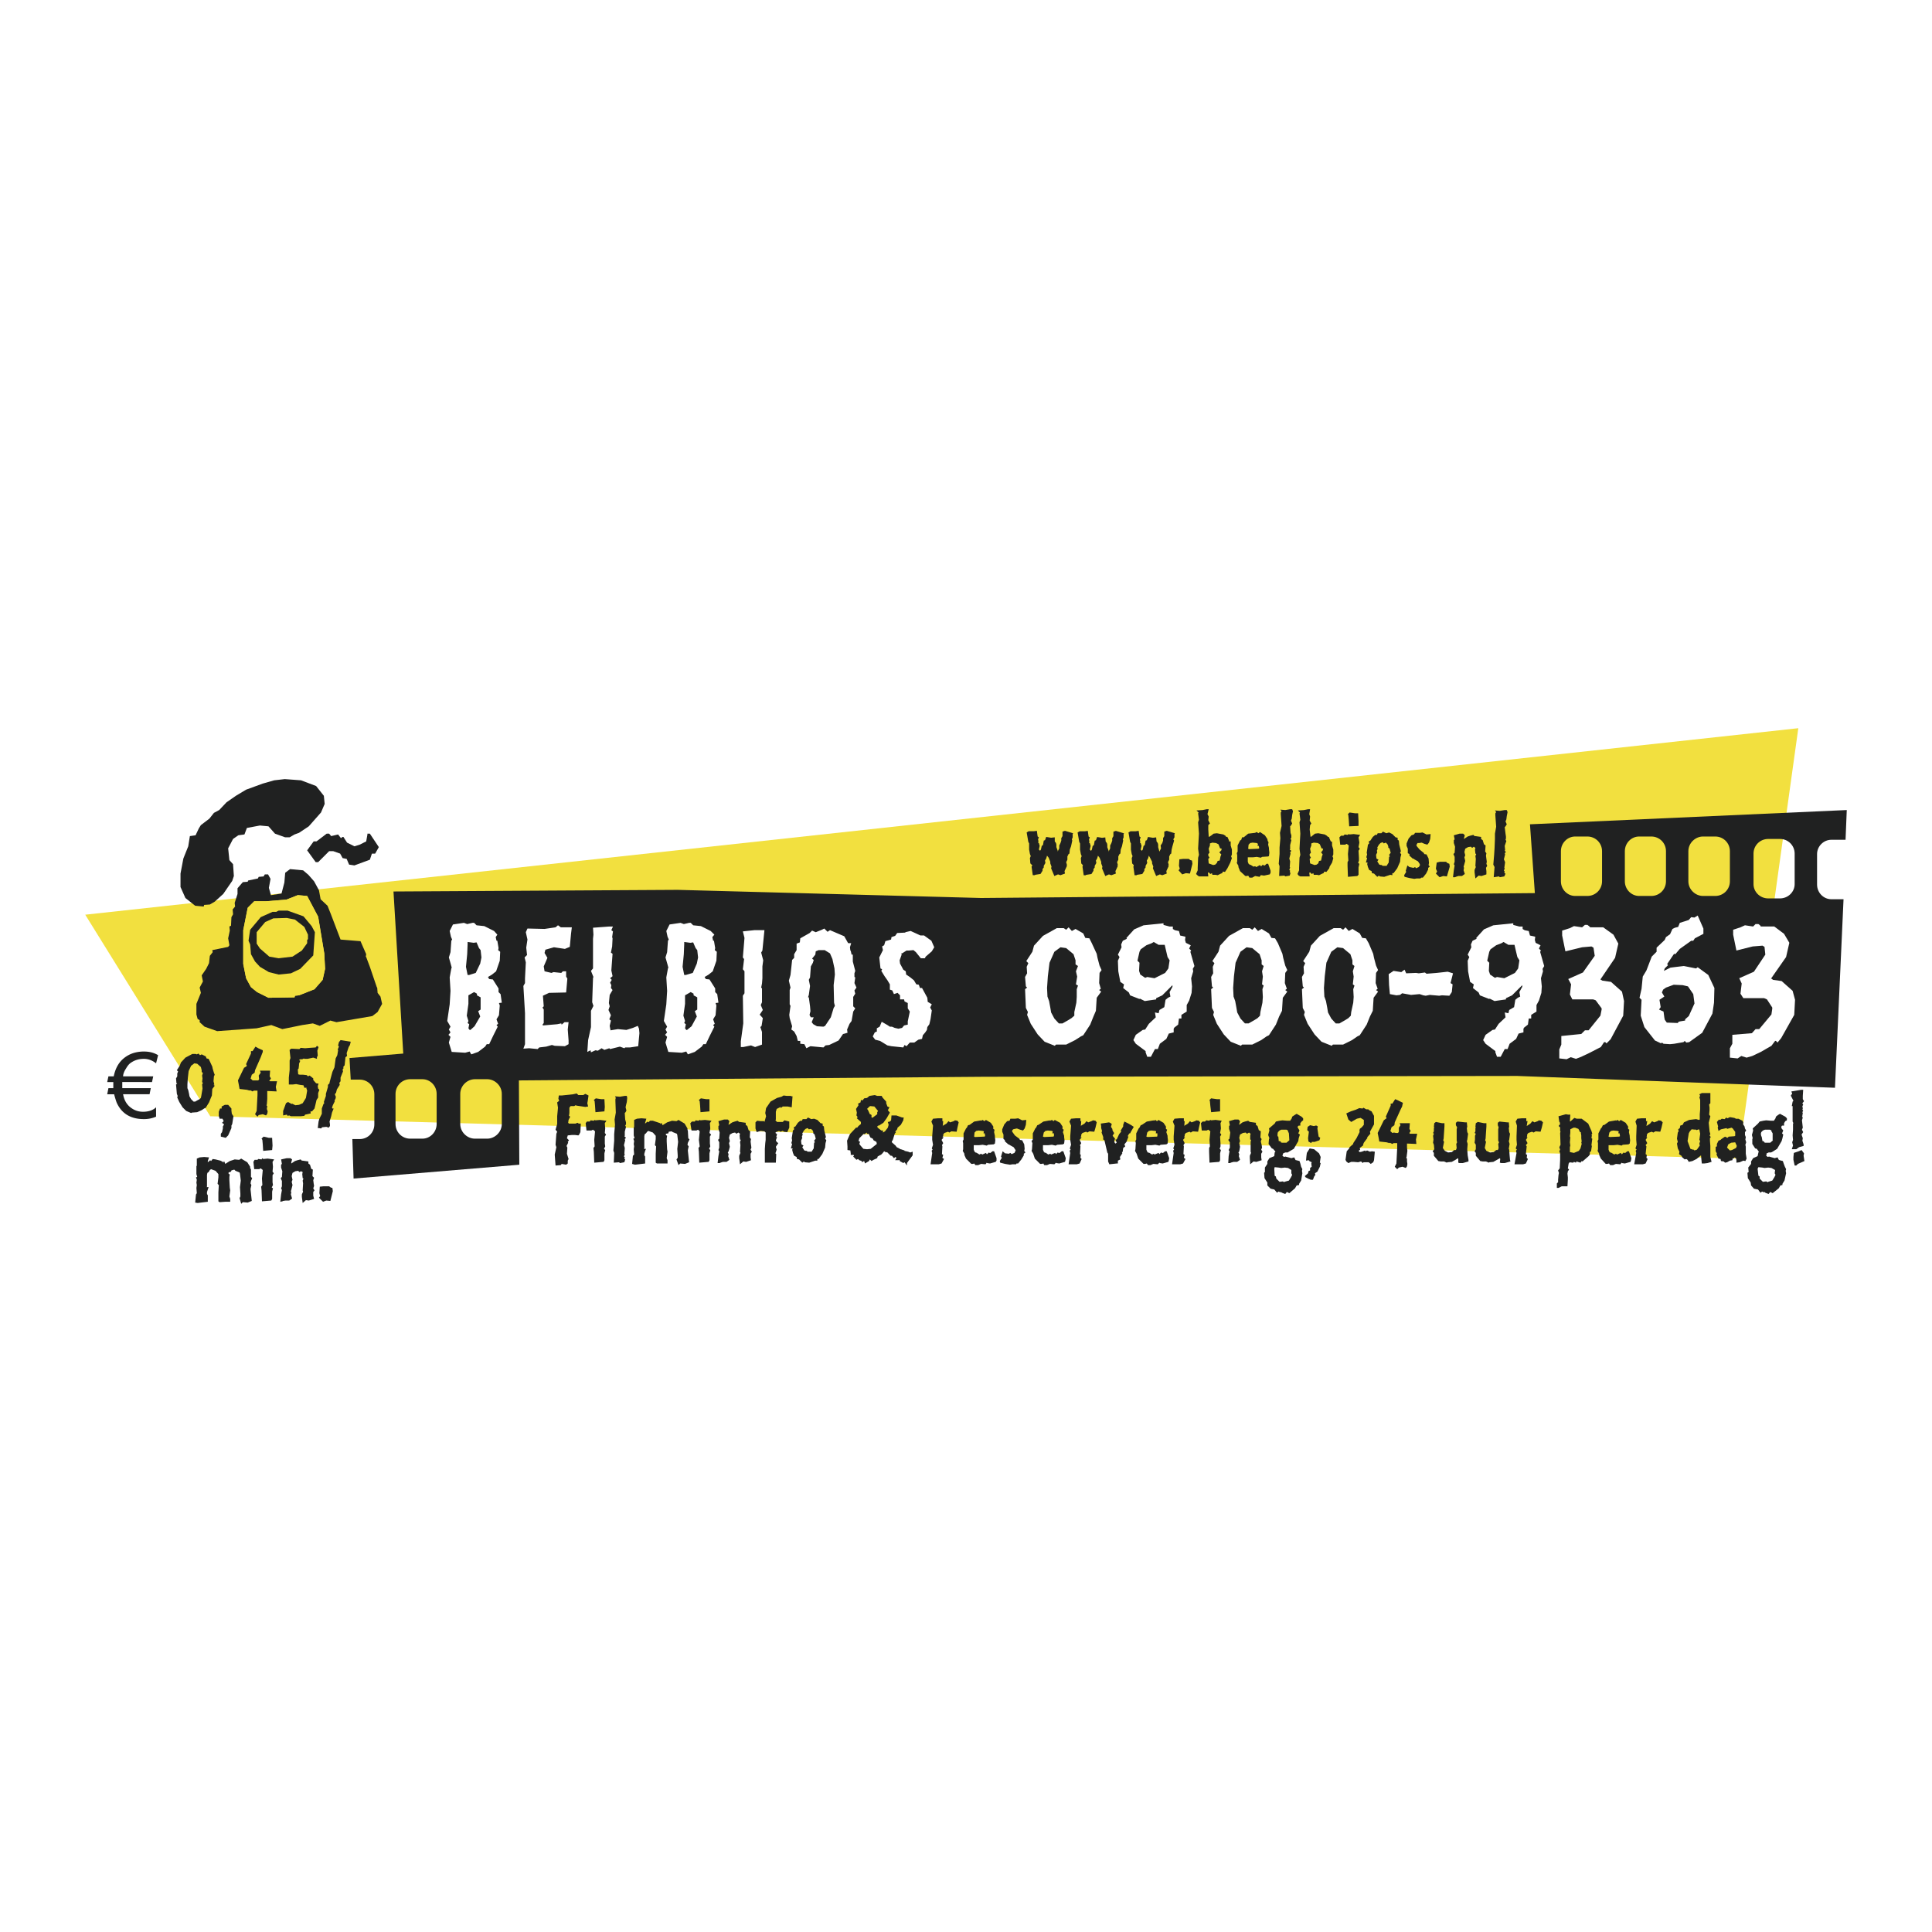 <svg xmlns="http://www.w3.org/2000/svg" width="2500" height="2500" viewBox="0 0 192.756 192.756"><g fill-rule="evenodd" clip-rule="evenodd"><path fill="#fff" d="M0 0h192.756v192.756H0V0z"/><path fill="#f2e03f" d="M8.504 91.259l170.914-18.607-5.973 42.942-152.469-4.225-12.472-20.11z"/><path d="M37.43 85.165h-.325l-.204.609-1.543.569-.528-.081-.244-.569-.406-.082-.244-.447-.69-.244h-.407l-1.097 1.097h-.244l-.854-1.178.65-.894h.284l1.016-.772h.244l.203.244.691-.163.284.366.164-.12h.082l.365.569.731.366.528-.163.65-.325.122-.691v-.081h.244l.894 1.341-.366.649zm-5.404-4.103l-1.219 1.381-.975.65-.447.162-.488.285h-.446l-1.016-.366-.65-.731-.853-.082-1.3.244-.244.649-.609.082-.528.366-.488.935.122 1.178.366.407.081 1.178-.163.487-.894 1.3-.853.772-.488.285-.569.041-.041.163-.853-.082-.975-.772-.488-1.097v-1.341l.285-1.503.488-1.219.162-1.016.569-.082.325-.69.204-.325.853-.65.447-.569.528-.285.731-.771.935-.65 1.016-.61 1.666-.609 1.138-.325 1.056-.122 1.625.122 1.503.569.772.975.081.812-.366.854zm5.647 19.907l-.528.406-3.575.609-.61-.162-1.056.527-.69-.244-1.057.164-1.991.406-1.097-.406-1.462.324-3.94.285-1.259-.447-.488-.447v-.203l-.203-.121-.122-.447v-1.057l.447-1.098-.122-.527.325-.609-.122-.609.447-.65.284-.568.082-.731.285-.366-.041-.203 1.584-.325.122-.162-.122-.69.163-.772-.041-.406.162-.082.041-.853.163-.285-.041-.487.244-.284-.041-.366.284-.894v-.568l.528-.609.487-.041.041-.122.975-.203.082-.163.488-.041.122-.203h.325l.244.447-.163.894.204.731 1.056-.163.285-1.097.082-.975.487-.366 1.3.122.528.447.569.65.487.894.163.894.69.65.325.813.975 2.559 1.991.163.568 1.3-.041.244.041.041.366.975.691 2.031.041.041.041.527.285.367.163.73-.451.811zm-5.321-5.85l-.609-3.656-1.097-2.072-.934-.081-1.138.447-2.031.163h-1.178l-.65.65-.446 2.234v3.372l.284 1.423.487.893.609.488 1.138.568 2.6-.041.041-.162.406-.041 1.544-.609.812-.934.244-1.098-.082-1.544zm-1.098.203l-1.3 1.34-.935.447-1.219.121-.975-.242-.894-.529-.488-.528-.404-.731-.081-.975-.163-.366.163-1.097 1.057-1.259 1.178-.528h.366l.244-.122h.894l1.584.569.812.975.325.609-.164 2.316zm-.527-2.072l-.366-.771-.935-.731-.812-.163-1.34.041-.814.364-.853 1.016v1.138l.325.488.934.812.935.163 1.381-.163.935-.609.528-.731v-.325l.082-.081v-.448z" fill="#202121"/><path d="M184.131 83.784l.121-2.966-31.607 1.422.488 6.866-55.252.487-30.266-.812-28.357.163.975 16.17-5.363.447.122 2.152h.894c.813 0 1.463.65 1.463 1.463v3.006c0 .812-.65 1.463-1.463 1.463h-.731l.122 3.939 16.535-1.381-.041-8.41 46.517-.365 53.1-.08 31.688 1.178.854-18.81h-1.219c-.773 0-1.422-.65-1.422-1.462v-3.047c0-.772.648-1.422 1.422-1.422h1.219l.201-.001zM48.602 107.672c.771 0 1.462.65 1.462 1.463v3.006c0 .812-.691 1.463-1.462 1.463h-1.219c-.772 0-1.463-.65-1.463-1.463v-3.006c0-.812.691-1.463 1.463-1.463h1.219zm-6.459 0c.772 0 1.422.65 1.422 1.463v3.006c0 .812-.65 1.463-1.422 1.463h-1.219c-.812 0-1.462-.65-1.462-1.463v-3.006c0-.812.65-1.463 1.462-1.463h1.219zm136.91-22.507v3.047c0 .772-.65 1.422-1.463 1.422h-1.178c-.812 0-1.463-.65-1.463-1.422v-3.047c0-.812.65-1.462 1.463-1.462h1.178c.812 0 1.463.65 1.463 1.462z" fill="#202121"/><path d="M49.78 100.074l.081.244-.081.975-.244.406.162.447-.162.123.122.162-.447.893-.406.854h-.244l-.162.244-.691.527-.69.244-.163-.283-.447.121-1.341-.082-.285-.934.163-.568-.203-.203.204-.244-.163-.285.163-.283-.325-.568.244-1.666.082-1.342-.082-1.34.163-.895.041-.08-.122-.447-.163-.569.163-.528.081-1.137.081-.122-.122-.284-.122-.569.325-.65 1.097-.162.325.122.528-.122h.163l.244.244.772.081.975.488.325.365-.163.244.082.366h.081l.122.731-.041.203.203.163-.041.894-.366 1.057-.406.324-.406.244.122.203.365.041.569.895v.365l.204.203.122.854-.286.036zm-1.747-4.549l-.082-.731-.161-.204-.244-.569-.284.041-.609-.081v.203l-.042 1.016-.122 1.259.163.812h.162l.65-.203.447-.934.122-.609zm-.081 3.981l-.366-.203v-.162l-.284-.162-.569.324v.853l-.163 1.178.163.529-.081.203.162.121-.081.406.122.162h.081l.406-.365.569-.975-.203-.529.244-.162v-1.218zM56.971 93.168l-.122 1.3-.488.203-1.096-.162-.853.244-.082.325.285.487-.366.853.081.488.691.162.203-.08.772.08.162-.162h.325v.528l.122.203-.122 1.383-1.706.039-.61.285.082 1.056-.122.121.122.204v1.341l-.122.163.04.08 1.422-.121.407-.083.041.124.284-.245h.406l-.081.731.081 1.097v.366l-.366.203-1.015-.041-.285-.08-.568.162-.691.082-.162.162-.854-.082-.568.041.162-.447v-3.088l-.162-2.721.162-.285v-.486l.081-1.586-.122-.487.244-.244-.081-.731.122-.813-.163-.731.163-.366 1.706.041 1.097-.162.244-.204.284.204h1.097l-.081.649zM63.755 102.635l.041.447-.122 1.299-.813.123h-.487l-.081.08-.447-.162-.975.244-.081-.082-.488.162-.284-.162-.366.244-.244-.041-.447.203-.04-.203-.325.162.081-1.178.284-1.298v-1.625l.245-.489-.123-.365.082-2.437.041-.082-.245-.61.204-.244v-2.965l.041-.406-.041-.691 1.625-.121h.365l-.162.365.162.122-.081.569.041.122-.041.812-.122.61.163.121-.122 1.665.081.367.041.204-.244.203.163.162-.163.283.122.244-.041.285.163.203-.285.487-.081.812.081.326-.122.366.244.527-.162.406.162.123-.122.528.082.447.731-.121.853.08.65-.203.487-.203.122.285zM71.393 100.074l.081.244-.081.975-.244.406.163.447-.163.123.122.162-.447.893-.406.854h-.244l-.163.244-.691.527-.69.244-.162-.283-.447.121-1.341-.082-.284-.934.163-.568-.203-.203.203-.244-.163-.285.163-.283-.325-.568.244-1.666.082-1.342-.082-1.34.163-.895.041-.08-.122-.447-.163-.569.163-.528.081-1.137.082-.122-.122-.284-.122-.569.325-.65 1.097-.162.325.122.528-.122h.162l.244.244.772.081.975.488.365.365-.203.244.082.366h.081l.122.731-.04.203.203.163-.041.894-.366 1.057-.406.324-.406.244.122.203.366.041.568.895v.365l.204.203.122.854-.287.036zm-1.747-4.549l-.081-.731-.163-.203-.244-.569-.284.041-.609-.081v.203l-.041 1.015-.122 1.259.163.812h.162l.691-.203.406-.934.122-.609zm-.081 3.981l-.366-.203v-.162l-.285-.162-.568.324v.853l-.163 1.178.163.529-.081.203.162.121-.081.406.122.162h.081l.447-.365.528-.975-.204-.529.244-.162v-1.218h.001zM76.065 94.834l-.122.204.203.771-.081.609v1.18l-.041.527-.081.406.081.082v1.381l-.121.283.203.489-.325.488h.04l.285.324-.122.772-.122.123.162.486V104.219l-.69.244-.407-.162-.771.162h-.244v-.568l.244-1.79-.041-2.761.162-.244v-2.194l-.162-.203.122-1.016-.122-.162.162-1.95-.162-.65 1.137-.122h1.016l-.203 2.031zM85.247 98.816l.081.324-.203.324v.936l.203.203-.203.324-.163.936-.203.283-.244.568.041.326-.447.121-.447.65-.934.447-.366.041-.203.203-1.3-.123-.406.203-.203-.406-.406-.041v-.283H79.6l-.122-.488-.244-.447-.284-.203.081-.324-.244-.812-.041-.324.122-.895-.081-.162v-1.422l.081-.244-.163-.691.163-.568.163-1.503.203-.203V95.2l.244-.406v-.65l.325-.122.041-.406.935-.528.243-.244.366.162.609-.244.244-.122.325.325.244-.163 1.422.609.365.65.041.041h.284l-.122.406.041.325.041.041.081.366h.122V95.931l.244.934-.081.244v.365l.081.041-.081.568.203.447-.204.286zm-2.032 1.219l-.041-1.748.122-1.057-.041-.609-.203-.934-.244-.568-.528-.325h-.609l-.284.122-.041.325-.325.406.163.122-.082.284-.203.365-.081 1.098-.122.244.122.609-.122.893-.082.244h.082l.122.895.041.486-.081.326v.08l.122.203h.285l-.203.488.162.203.366.203.65.041.163-.082.569-.854.284-.934.122-.203-.083-.323zM92.965 94.916l-.609.527-.081.163h-.406l-.488-.609-.244-.204-.447.041h-.243l-.447.285h-.082l.041.122-.203.568.04.326.326.609.244.162.04.324.366.245.406.326.243.406.245.039.122.326h.203l.528.975.04.406.406.244-.162.324.162.286-.122.853-.121.528-.203.285-.041.283-.163.244-.243.285-.081.365-.366.08-.407.286h-.446l-.325.365-.203-.121-.122.244-1.178-.123-.407-.08-.731-.447-.488-.124-.243-.324.203-.406.203-.082v-.324l.284-.162.203-.489.569.327.244.162h.203l.285.121.365.082.366-.082.203-.244.365-.08v-.327l.204-.974-.204-.324v-.53l-.324-.162-.041-.203h-.407v-.406l-.243-.244-.366.123-.162-.366-.244-.082v-.527l-.244-.406-.284-.406-.325-.53.081-.162-.162-.082-.122-1.096.365-.732-.081-.365.203-.122.122-.406.569-.163.041-.243.365-.122.203-.285.813-.041v-.04l.528-.122.447.203.528.244h.365l.732.528.284.65-.244.407z" fill="#fff"/><path fill="#202121" d="M58.636 109.865l-.04.203.081.327-.284.041-.853-.124-.122-.041-.122.083h-.366l-.122.162V111.045l-.04.283.121.082-.162.324-.04.286.081.08h.65l.203-.08.122.08h.203l-.041.853-.121.244-.082.082-.325-.041h-.325l-.406.041-.082.283.204.204-.122.162.041.082-.123.244-.04.08.081.164-.041.609.163.528-.081.162v.285l-.163.121-.446-.08-.082.121-.528.041-.081-1.097.162-.731-.081-.244.081-1.098.081-.203-.162-.203.162-.568v-.772l.082-.853-.082-.528.203-.164-.081-.201.041-.326h.285l1.137-.121.366-.082.162.162h.488l.203-.121.325.162-.082.568zM60.302 110.881l-.894.082-.041-.65-.041-.447-.082-.121.204-.162.528.08h.325l.041.773-.04.445zm.041 1.18l.041.527-.041.447.122.162-.122.203v.691l.041.283-.122.244.122.121-.081.326v.689l-.081.164-.935.082-.041-1.096-.04-.367.122-.162-.041-.65.081-.852-.203-.164-.163.082h-.488l-.081-.73.122-.164h.284l.082-.121.325.041.082-.082.081.041.447-.041.65.082-.163.244zM61.846 116.041l-.081-.082c-.041 0-.528.041-.528.041l.04-.975-.081-.244.081-.975v-.65l.082-.934-.041-.529.122-.689-.041-1.139v-.203l.041-.121-.081-.162.487.041.488-.082h.203l.041.203-.041.406-.081.324-.041.203.082.326-.082.162-.081.082.041.648.082.285v.203l-.082.121.082.123-.122.486v.406l-.041.082h.041l.122.121-.122.123.041.121-.122.488.081.283-.041.57.041.039-.081.244.081.082-.041.162.081.041-.081.283-.448.086zM68.63 114.01l-.04.203.121.162-.081.365v.082l.122 1.137-.406.164-.487-.041-.163.162-.203-.568.122-.162v-.244l-.041-.651.081-.691-.081-.69-.04-.123-.407-.162-.122-.08-.284.039-.041.164-.243.039v.123l.122.08-.041.244v.327l.041.771.04.244-.081.649.081.203v.326h-1.056l-.122-.082v-.893l.04-.732-.121-.121.081-.609v-.327l-.285-.324-.446-.162-.122.08-.122.164-.122.08-.04.203v1.178l-.041.082h.203l-.081.203-.081.285v.163l.081.121V116.082l-1.016.121-.284-.08.081-.812.122-.123-.041-.528.041-.285-.041-.244.041-.283-.081-.244.122-.042-.082-.283v-.773l.041-.08v-.692l.284-.121.447-.041.488.041-.122.407v.08l.243-.204.082.083.162-.163h.284l.488.163.244.082.041.08.081-.121.122.242.121-.08.326-.203.487-.163.447.041.203-.123.203.123.406.243.285.488v.121l.04.123.041.73.122.124-.163.324zM70.784 110.881l-.894.082-.041-.65-.041-.447-.082-.121.204-.162.528.08h.325v1.218h.001zm.04 1.18l.041.527-.081.447.163.162-.122.203v.691l.041.283-.122.244.122.121-.081.326v.689l-.081.164-.936.082-.041-1.096-.04-.367.122-.162-.082-.65.082-.852-.163-.164-.162.082h-.488l-.122-.73.162-.164h.284l.082-.121.285.041.122-.082.082.041.446-.041.65.082-.163.244zM74.887 115.107v.366l.04.283-.487.164-.284-.041-.325.283-.081-.609v-.242l.121-.286-.04-.121.04-.65-.04-.326.081-.203-.081-.039-.041-.407.041-.164-.163-.121-.203.121-.122-.121-.244.041-.284.162-.081.324.081.327-.081.203.081.365-.122.447-.081.121.081.162-.041.204.122.367-.284.203h-.365l-.245.08-.081.041h-.203l.081-.691.081-.487-.081-.123.081-.242v-.529l-.121-.244.121-.121.041-.61-.122-.365v-.285l.081-.082-.081-.405.569-.164h.366l.162.164-.081.284v.082l.366-.244.244-.083.284-.08.163.122h.081l.568.082v.203l.163.121.122.406.162.123-.04.609.121.163-.04.244.04.324.041.285-.081.203.122.203-.122.203zM78.99 110.475l-.407-.08h-.487l-.203.162v-.121l-.406.203-.081.283v.771l-.041.082.163.163h.568l.163-.163.487.121v.61l-.203.447-.325-.041-.122-.08-.243.08-.123-.08-.324.121-.041.082.163.121-.082.285h.082l-.122.325.081.162.162.123-.243.365.081.285-.122.365.081.08-.04.854h-1.097v-1.381l.041-.568.04-.326v-.731l-.122-.121-.325-.041h-.081l-.365.121-.122-.365v-.609l.162-.163.366.041h.325l.04.081.163-.569-.081-.324.081-.488.446-.651.651-.365.446-.121.204-.123.324.041h.407l.041.041h.121l-.081 1.096zM81.387 113.604l-.163.203.081.162-.081.041-.041.568-.082.123-.122.203h-.406l-.082-.082h-.082l-.162-.041-.203-.324.122-.162-.203-.123-.041-.365.122-.285-.041-.121.082-.203-.041-.121.163-.285.163-.162.203-.082.122.123.203-.041.163.121.081.203v.123l.082.08h.041l.122.447zm1.056.162l-.122-.162.082-.162-.163-.65-.041-.406-.122-.082v-.204l-.203-.039-.325-.326-.325-.121-.284.041-.325-.164-.163.164h-.366l-.082.162h-.162l-.242.203-.244.365-.163.082.041.203-.122.121-.122.771.041.203-.081.285.081.08-.122.447h.163v.082l-.041.041.081.324.122.285.244.121.041.203.203.041.324.326.163-.121.081.08.447.041.609-.203h.203v-.162h.122l.366-.488.284-.648.041-.447.081-.286zM87.603 110.842l-.082.121v.203l-.487.365-.122-.121h.04v-.164l-.122-.08h-.041l-.203-.447-.082-.08.244-.244.082-.041.406.041.367.447zm3.453 4.062l-.244.08-.203-.08-.366-.082v-.041l-.366-.121h-.041l-.122-.082-.244-.121-.122-.162-.366-.326v-.121l.082-.082.203-.65.122-.162-.081-.041.203-.242.041-.164.325-.283.244-.447.041-.285H90l-.568-.203h-.487l-.041.488-.122.121-.203.041.081.285-.081.283-.284.367-.203.121v-.203h-.162l-.366-.285-.041-.121.082-.082h.081l.447-.283.325-.447.325-.568-.203-.244.163-.285-.203-.08-.122-.326v-.162l-.368-.409-.082-.162h-.447l-.244-.082-.528.082-.244.203-.285.041-.162.203-.163-.041-.041.244-.244.121.041.162-.244.367.081.365-.041.283.122.164-.082.121.406.365v.203l-.244.203-.122.162h-.122l-.61.65-.284.65.041.568v.365l.285.041.041.285v.162h.285l.04.082-.081.08.325.326.162-.082.122.121.244.082v.121l.243-.121.082.244.406-.244.082-.162.162.162.203-.121.366-.164.041-.162.285-.162h.041l.163-.162.163-.203.203.121.081-.041.122.123.244.244h.122l.203.242.163-.121.081.082v.039l-.122.203h.366l.081-.039v.121l.366.203.122-.082.244.326v-.244l.569-.771v-.362h-.001zm-3.575-.773l-.609.488-.366.041-.366-.041-.284-.324-.122-.164.041-.121.041-.082-.122-.08h-.041l.081-.285.447-.447.081.041.203-.162.041.121h.163l.163.367.244.121.081.162.285.162.039.203zM95.525 112.506l-.081.406-.528-.039-.204.121-.122-.082-.365.123-.122.162v.162l-.082.082.123.041-.204.243.163.326-.122.203.04.121-.04.771.122.083-.082.285.163.121-.244.447-.284.08h-.813l.163-1.137-.041-.121v-.123l.082-.08-.082-.123.122-.365-.081-.488v-.366l.081-1.056-.162-.407.162-.283.488-.041h.446v.285h.082l-.041.487h-.041l.407-.244.203-.243.162.122.366-.122.122-.082.244.041.122.163-.122.527zM98.287 113.359l-.08.041-.936.041-.08-.041.039-.406.164-.162.242-.041.406.041.123.041-.041.203h.121l.041.242v.041h.001zm1.139 2.194l-.244-.689h-.162l-.203.162h-.082l-.082-.041-.162.162h-.041l-.08-.121-.365.162-.123-.08-.162.08-.324-.203v.041l-.164-.121-.08-.203v-.447h.527l.365-.041.406.082.123-.082.568-.041.121-.08.041-.326-.041-.324v-.123l-.08-.365.041-.244-.123-.08v-.244l-.244-.365-.486-.285-.162.123-.164-.123-.162.082v-.041l-.689.121-.448.326-.162.039-.122.244-.082.082-.244.488v.609l-.082.162.041.203v.609l-.041.162.163.285v.121l.163.365.528.529h.163l.123-.041.121.162h.285l.283-.121.447.039.12-.162.041.041.285.041.568-.162.082-.123v-.244h.001zM102.35 112.223l-.121.365-.163.203-.285-.082-.324-.121-.203.041-.164.041-.08.08-.041.123.082.121.203.285.486.366v.08l.244.041.204.406.041.447-.041.203.123.162-.165.123v.163l-.244.406-.324.406h-.162l-.041.08h-.365l-.244.041-.489-.08-.486-.123-.041-.162.203-.324-.082-.123.164-.528.242.203.368.041.162-.082.121.121.285-.121.121-.244-.041-.08-.162-.244-.365-.203-.121-.082v.041l-.368-.324-.039-.164-.123-.08v-.448l-.121-.285v-.242l.203-.488.283-.325.245-.041.082-.203h.486l.285-.041.406.203.407-.041-.041.489zM105.154 113.359l-.082.041-.895.041-.121-.041.08-.406.164-.162.242-.041.406.041.082.041-.041.203h.164v.283h.001zm1.178 2.194l-.244-.689h-.162l-.203.162h-.082l-.121-.041-.162.162-.082-.121-.406.162-.082-.08-.203.08-.283-.203-.041.041-.123-.121-.08-.203v-.447h.527l.365-.041.367.082.162-.082.568-.041.121-.08.041-.326-.041-.324v-.123l-.121-.365.082-.244-.123-.08v-.244l-.242-.365-.529-.285-.121.123-.164-.123-.201.082v-.041l-.65.121-.488.326-.121.039-.123.244-.08.082-.244.488v.609l-.123.162.082.203-.041.609-.041.162.164.285.039.121.123.365.527.529h.162l.164-.041.08.162h.285l.285-.121.445.039.164-.162.039.041.285.041.568-.162.041-.123.041-.244zM109.297 112.506l-.121.406-.488-.039-.204.121-.121-.082-.367.123-.121.162v.162l-.08.082.121.041-.203.243.162.326-.121.203.041.121-.041.771.08.083-.039.285.121.121-.203.447-.285.08h-.813l.164-1.137-.041-.121v-.123l.08-.08-.08-.123.121-.365-.08-.488v-.366l.08-1.056-.162-.407.162-.283.489-.041h.447v.285h-.041.121l-.041.487h-.039l.406-.244.203-.243.162.122.325-.122.162-.082.244.041.123.163-.123.527zM112.832 112.912l-.082.164h-.08l-.164.283.082.041-.203.528-.203.244.082.203-.203.162-.041.326-.082.162.041.041-.245.366.041.244-.244.121v.285h-.121l-.732.08-.121-.283v-.772l-.082-.123-.284-1.218-.123-.08v-.245l-.162-.447.041-.162-.082-.285v-.162l-.039-.285.813-.121.121.041.162.121-.08.285.162.244-.041.039.121.203h-.039l.121.123-.162.283.244.286-.082.244.041.121v.041l.08.082.123-.082-.123-.324h.123l.244-.53.203-.244-.041-.121.245-.406v-.162l.121-.327.406.204.285.162.242.164-.283.486zM115.473 113.359l-.041.041-.934.041-.123-.041.082-.406.162-.162.244-.041.406.041.08.041-.039.203h.162v.283h.001zm1.177 2.194l-.244-.689h-.162l-.203.162h-.082l-.121-.041-.162.162-.082-.121-.406.162-.08-.08-.164.08-.324-.203-.041.041-.121-.121-.082-.203v-.447h.529l.365-.041.406.082.121-.082.568-.041.123-.08.041-.326-.041-.324v-.123l-.123-.365.082-.244-.121-.08v-.244l-.244-.365-.488-.285-.162.123-.162-.123-.162.082v-.041l-.691.121-.488.326-.121.039-.121.244-.082.082-.244.488v.609l-.08.162.039.203-.039.609-.041.162.162.285.041.121.121.365.529.529h.162l.162-.041.121.162h.244l.285-.121.447.039.162-.162.041.041.283.041.568-.162.041-.123.041-.244zM119.617 112.506l-.082.406-.529-.039-.203.121-.121-.082-.366.123-.121.162v.162l-.082.082.121.041-.203.243.164.326-.123.203.041.121-.041.771.123.083-.082.285.162.121-.244.447-.283.08h-.812l.162-1.137-.041-.121v-.123l.082-.08-.082-.123.121-.365-.08-.488v-.366l.08-1.056-.162-.407.162-.283.488-.041h.447v.285h.082l-.041.487h-.041l.407-.244.203-.243.162.122.326-.122.162-.082.244.041.121.163-.121.527zM121.729 110.881l-.895.082-.08-.65-.041-.447-.041-.121.162-.162.57.08h.324v1.218h.001zm.041 1.18l.041.527-.082.447.121.162-.121.203.041.691v.283l-.082.244.123.121-.082.326v.689l-.08.164-.977.08-.039-1.096v-.367l.08-.162-.041-.65.082-.852-.203-.164-.162.082h-.489l-.082-.73.164-.164h.244l.121-.121.285.041.121-.082.08.041.447-.041.609.082-.119.246zM125.832 115.107v.366l.041.283-.529.164-.283-.041-.327.283-.039-.609v-.242l.121-.286-.041-.121v-.976l.041-.203-.082-.039v-.407l.041-.164-.162-.121-.203.121-.123-.121-.283.041-.285.162-.08.324.08.327-.08.203.08.365-.08.447-.082.121.082.162-.041.204.121.367-.283.203h-.366l-.285.08-.041.041h-.203l.041-.691.082-.487-.082-.123.121-.242v-.529l-.162-.244.123-.121.08-.61-.121-.365v-.285l.08-.082-.08-.405.568-.164h.366l.162.164-.08.284v.082l.324-.244.244-.083.324-.08.164.122h.039l.569.082v.203l.164.121.121.406.203.123-.041.609.123.163-.082.244.082.324.041.285-.082.203.121.203-.121.203zM128.635 113.766l-.283.244h-.447l-.123-.041v-.08l-.121-.041h-.082l-.039-.447-.082-.041v-.244l.041-.162.162-.162.162-.082h.529l.162.082h-.041l.121.285.041.689zm1.381-1.991v-.203l-.162-.162-.486-.285-.203.121-.244.164-.041.162-.162.244h-.285l-.486-.041-.285.041-.365.08-.123.203-.568.488.041.203-.121.447.121.324-.041.082-.041.486.326.447.121.041.244.285-.082.08-.039.365-.488.203-.203.326v.244l-.244.365v.447l-.08.08.039.529.285.445v.285l.324.324.367.082.283.324.123-.121.242.082v-.041l.123.08.324.123.162-.203.244.121.568-.486.164-.285.242-.041v-.121l.203-.326.123-.73-.041-.244.041-.162-.123-.244-.08-.324-.082-.244-.324-.082h-.041l-.041-.039-.121-.244-.285.08-.283-.08-.326-.082-.121.041-.162-.121.039-.123.041-.121.203-.082h.244l.121-.08.488-.285.447-.771.041-.285.121-.365-.162-.121.121-.285-.121-.203-.082-.162.123-.123h.162v-.242l.162-.203.121-.082zm-1.096 5.444l-.123.244-.203.324-.445.123v.041l-.164-.082-.324.041-.324-.326-.041-.203-.123-.08-.039-.691.039-.162.406.041.244.041.365-.041.326.041.324.203v.324l.082.162zM131.641 113.766l-.486.162h-.285l-.041.123-.283-.162-.041-.326.082-.65-.164-.162.041-.324.244-.164.365.082h.041l.121-.041h.123l.121.082-.041.203.123.812.162.121-.082.244zm.041 2.64l-.244.488-.242.162.039.162-.121.162-.121.326h-.244l-.082-.082v.041l-.406-.203-.08-.121.324-.285.041-.203.162-.082v-.242l.162-.123-.041-.324.041-.123-.244-.121v-.041l-.08-.041-.244.041.041-.447.041-.324.283-.447.447.082.488.406.162.365-.082.568.082.041-.082.365zM137.086 115.756l-.082.203-.244.164-.203-.164h-.528l-.041.082-.203-.162-.283.08-.447-.039h-.244l-.286.121-.203-.162-.08-.162.121-.854.244-.285.041-.121.366-.326v-.08l.324-.489.326-.65-.041-.039.041-.244.203-.162.203-.244v-.489l-.326-.203-.365.082-.568.325-.286-.245-.203-.609.448-.203.488-.162.365-.162.324.041.082-.082.283.162h.206l.08.082.244.121.244.447v.854l-.406.73.039.203-.324.367.041.039-.366.489-.082.203.041.041-.365.283.039.164-.162.121.123.121.203-.039.324-.123.041.082.163-.082.285.123.203-.041.283.041-.08.852zM141.27 113.686l.041.445-.934-.039v.406l.039.324-.08.61-.041.082.082.08v.285l.039.244-.039.242-.123.164-.324-.123-.366.082-.164.162-.244-.244.164-.324.08-1.584v-.447h-.365l-.121.08-.244-.121-.041.041-.283-.082-.733-.08-.08-.448-.082-.406.61-1.26.203-.162.082-.041-.082-.162.486-1.098v-.203h.164l.283-.447.285.123.489.244-.041.162-.041.204-.162.324-.571 1.26-.039.283-.285.205-.121.406h.039l.164.162.162-.041.203.041h.203l.082-.123v-.406l.163-.244-.082-.201h1.015l-.041.568.123.203-.123.203.041.08h.733l-.123.571zM145.941 116.041h-.324l-.123-.041v-.365l-.039-.082-.244.164-.365.203-.448.039-.041.041-.285-.121h-.324l-.244-.041-.447-.527v-.286l-.121-.162.162-.203-.041-.447-.08-.203.041-.324-.041-.368.08-.203-.08-.08.08-.162v-.326l.041-.041-.041-.08.041-.365.162-.123.609.123h.244v.324l-.08 1.219-.041.162.08.162-.121.609.203.285.325.162.367-.041.242-.203h.164l.039-.08.041-.123-.041-.406.082-.162-.041-.162v-1.137l.041-.203-.121-.205v-.242l.162-.124.772.083h.162l.041.447-.041.121.041.406.082.162-.082.61-.041.123.082.283-.041.488v.082l.041.569.08.447v.162l-.569.162zM150.127 116.041h-.326l-.162-.041.041-.365-.041-.082-.284.164-.367.203-.406.039-.041.041-.283-.121h-.326l-.243-.041-.447-.527v-.286l-.123-.162.123-.203v-.447l-.123-.203.041-.324v-.368l.082-.203-.123-.08.082-.162v-.326l.041-.041-.041-.08.041-.365.203-.123.61.123h.244v.324l-.082 1.219-.041.162.082.162-.123.609.164.285.365.162.365-.041.244-.203h.163l.041-.08.041-.123-.041-.406.08-.162-.08-.162v-1.137l.041-.203-.082-.205v-.242l.162-.124.773.083h.162l.039.447-.039.121.039.406.082.162-.082.61-.039.123.08.283-.08.488.039.082.041.569.041.447.041.162-.568.162zM153.824 112.506l-.123.406-.486-.039-.205.121-.162-.082-.366.123-.121.162v.162l-.041.082.082.041-.164.243.164.326-.164.203.082.121-.082.771.123.083-.041.285.121.121-.203.447-.283.08h-.853l.203-1.137-.041-.121v-.123l.082-.08-.123-.123.123-.365-.041-.488v-.366l.041-1.056-.123-.407.164-.283.445-.041h.447v.285h.123l-.082.487.366-.244.203-.243.203.122.326-.122.121-.082.244.041.162.163-.121.527zM157.805 113.889l-.041.08.041.162-.121.447-.164.244-.486.203-.406-.082v-.486l.041-.162-.041-.326.041-.486-.041-.123.041-.324v-.365l.324-.164h.162l.324.123.164.324h.08v.082l.041.244v.283l.041.326zm1.056-.285l-.082-.041.041-.283-.041-.082.082-.082-.082-.283-.324-.732-.65-.486h-.488l-.244-.082-.404.365-.041-.039.041-.65h-.203l-.244-.041-.732.203.082.568h.041l.041.244-.123.08v.123l.123.082v.365l.039.08-.039.123.039 1.178-.121.244.082.244-.082.162.082.203v.65l-.041.852-.162.203.08.244-.041.244-.039.447v.244l-.123.121v.447h.162l.326-.162h.568l.041-.691v-.203l-.041-.365.041-.244.121-.162-.121-.123.08-.486.082-.082-.041-.041.406.041.082-.08.203.08.041-.121.406.121.121-.162.082.041.607-.529.123-.162v-.244l.121-.08.082-.529-.041-.08.082-.652zM161.623 113.359l-.08.041-.936.041-.121-.041.08-.406.164-.162.242-.041.406.041.123.041-.041.203h.121l.041.242v.041h.001zm1.139 2.194l-.244-.689h-.162l-.203.162h-.082l-.082-.041-.162.162h-.041l-.08-.121-.365.162-.123-.08-.162.08-.324-.203v.041l-.164-.121-.08-.203v-.447h.527l.365-.041.406.082.123-.082.568-.041.121-.08.041-.326-.041-.324v-.123l-.08-.365.041-.244-.123-.08v-.244l-.244-.365-.486-.285-.162.123-.164-.123-.162.082v-.041l-.689.121-.447.326-.162.039-.123.244-.08.082-.244.488v.609l-.082.162.041.203v.609l-.041.162.162.285v.121l.164.365.486.529h.162l.164-.041.121.162h.285l.283-.121.447.039.121-.162.041.041.285.041.568-.162.041-.123.041-.244zM165.768 112.506l-.123.406-.487-.039-.203.121-.162-.082-.367.123-.121.162v.162l-.041.082.082.041-.162.243.162.326-.162.203.08.121-.08.771.121.083-.041.285.123.121-.203.447-.286.08h-.853l.203-1.137-.041-.121v-.123l.082-.08-.121-.123.121-.365-.041-.488v-.366l.041-1.056-.121-.407.162-.283.447-.041h.448v.285h.121l-.082.487.365-.244.203-.243.203.122.326-.122.121-.082.245.041.162.163-.121.527zM169.627 113.115l-.082.609.082.123-.082.244.041.203-.285.406-.242.08-.082-.08h-.082l-.242-.082-.285-.771.121-.771.082-.164.203-.242.365.039v-.039l.123.08.242-.08h-.039l.08.039.082.406zm1.057.326l-.123-.162.082-.123-.082-.283v-.041l-.08-.812.08-.326.082-.324-.123-.162.041-.447v-.244l-.041-.324.123-.123v-1.015h-.854l-.244.123.082.162-.082.121.082.285v.933l-.041.488v.527l-.082.041-.283-.08-.691.08-.527.244-.123.244-.242.08-.041.244-.162.123.039.203-.08.121-.082.609.082.324-.082.164.082.486.162.326-.041.242.285.203v.082l.283.244.164-.041.121.082.121.203.367-.082.406-.203.447-.365.08.812h.244l.324-.041.406-.121-.121-.488v-1.098l-.041-.527v-.244l.083-.12zM173.201 114.537l-.406.203-.203.041-.283-.283.121-.326.285-.162.406-.041.162.365-.082.203zm1.057 1.057l-.08-.486v-.691l-.041-.203.08-.244-.08-.283.041-.244-.082-.203v-.285l.121-.162-.121-.203-.041-.203-.162-.244.041-.121-.082-.203-.406-.203h-.244l-.162-.082-.447-.08-.244.121-.121-.082-.162.164-.285-.041-.162.121-.121-.041-.203.244.121.447-.041.121.082.326.244-.162.568-.123.041.082.447-.123.121.082.203.285.041.039v.406l-.082.041-.568.041-.123.121-.242-.121-.365.244-.082.08-.203.082-.162.324v.244l-.123.041v.447l.123.203-.041.121.203.406.203.041.041.203.283.041.123.121.203-.041.283-.162.244-.041.041-.203.082.041.08-.121.162.08.041.203V116l.326-.041.365-.162.203.041.121-.244zM176.898 113.766l-.283.244h-.488l-.121-.041v-.08l-.123-.041h-.041l-.08-.447-.041-.041-.041-.244.041-.162.162-.162.203-.082h.488l.203.082h-.082l.162.285v.689h.041zm1.381-1.991v-.203l-.162-.162-.527-.285-.203.121-.203.164-.041.162-.162.244H176.696l-.486-.041-.285.041-.365.08-.162.203-.529.488.041.203-.121.447.08.324-.041.082v.486l.285.447.162.041.203.285-.041.08-.08.365-.447.203-.203.326v.244l-.285.365.041.447-.121.08.041.529.283.445.041.285.285.324.406.082.242.324.164-.121.203.082.039-.041.082.08.324.123.164-.203.242.121.609-.486.164-.285.203-.041v-.121l.203-.326.162-.73-.041-.244.041-.162-.123-.244-.121-.324-.082-.244-.324-.082-.082-.039-.121-.244-.285.08-.283-.08-.285-.082-.121.041-.162-.121.039-.123v-.121h.041l.162-.082h.244l.162-.08.447-.285.447-.771.082-.285.08-.365-.121-.121.121-.285-.162-.203-.041-.162.082-.123h.203v-.242l.121-.203.162-.082zm-1.136 5.444l-.121.244-.203.324-.406.123-.041.041-.162-.082-.326.041-.324-.326v-.203l-.123-.08-.08-.691.08-.162.406.041.203.041.367-.041.324.041.365.203-.041.324.082.162zM179.824 110.068l.08.162-.08.123.041.244-.041.121.08.082-.08.162.041.082-.041.242v.082l-.041.041.082.08-.082.285.082.73-.082.203.121.244-.162.244.123.365-.041.244.121.365v.162l-.447.123-.283.203h-.447l.121-.365-.08-.326.08-.244-.039-.445.039-.57v-.607l.041-.039-.08-.164v-1.542h-.082l.082-.447.08-.082-.244-.486v-.082l.123-.121-.082-.244.975-.162h.203l-.039.609V109.664l.121.203-.163.201zm-.447 6.055l-.162.162h-.162l-.123-.568v-.285l.041-.406.488-.162.283-.123.244.326-.041.244.082.527-.65.285z"/><path d="M109.703 97.068l-.041 1.016.164.568-.164.123.203.162-.445.609-.082 1.301-.244.568-.324.812-.691 1.057-.244.121-.568.365-.893.447h-1.016l-.123.121-1.016-.406-.691-.73-.689-1.057-.365-.893.08-.285-.203-.406-.08-1.869.203-.162-.123-.121-.08-.936.203-.365-.041-.65.162-.365-.203-.203.608-.934.162-.609.895-.975 1.381-.771h.691l.244.162.242-.244.326.366.365-.203.771.447.203.447.406.041.244.487.488 1.056.08.406.203.772.203.447-.201.283zm-2.355 1.139l.121-.773-.121-.527.203-.528-.244-.163v-.406l-.203-.609-.73-.609-.57-.081-.609.447-.486 1.097-.164 1.342-.08 1.178.041.854.162.445.121.65.082.488.324.609.447.486h.365l.568-.324.326-.203.285-.244v-.365l.203-.934.039-.57v-.771l.123-.365-.203-.124zM119.006 96.662l.041.244-.203.691.082.812-.041.648-.244.773-.244.445v.65l-.527.326v.365h-.244l-.08.609-.367.283-.08.123V103l-.488.121-.244.529-.648.486-.203.529h-.285l-.406.771h-.365l-.162-.447v-.121l-.977-.732-.242-.365.242-.527.691-.488.244-.041.365-.568.691-.65-.082-.486.365.08.082-.324.486-.285.123-.73.244-.203.242-.121-.08-.447.283-.529v-.162l-1.016 1.016-.609.285v.121l-1.137.162-.488-.242-.039.039-.936-.365-.121-.283-.568-.447.08-.365-.365-.244-.203-1.057-.041-1.057.162-.366-.162-.243.365-.731-.039-.284.162-.366.406-.204-.041-.081.771-.853.936-.406 1.99-.203v.163l.609.163h.324v.244l.203.122.406.082.123.447.527.122-.041.325.082.284.486.244-.162.325.203.203-.08.122.406 1.422-.162.278zm-2.518-1.178l-.162-.69-.123-.528h-.609l-.486-.284-.203.122-.529.203-.568.406-.121.244-.203.894.203.203-.041.812.121.365.488.326.203-.082.73.123 1.057-.529.324-.447.123-.812-.204-.326zM128.229 97.068l-.041 1.016.203.568-.162.123.203.162-.447.609-.08 1.301-.285.568-.324.812-.691 1.057-.244.121-.527.365-.895.447h-1.016l-.121.121-1.016-.406-.691-.73-.689-1.057-.367-.893.082-.285-.203-.406-.082-1.869.203-.162-.121-.121-.082-.936.203-.365-.039-.65.162-.365-.203-.203.609-.935.162-.609.895-.975 1.381-.771h.691l.242.162.244-.244.326.366.365-.203.73.447.244.447.365.041.285.487.447 1.056.08.406.203.772.203.447-.202.284zm-2.315 1.139l.08-.773-.08-.527.162-.528-.203-.163v-.406l-.203-.61-.732-.609-.568-.081-.609.447-.488 1.097-.162 1.342-.08 1.178.041.854.162.445.121.65.082.488.324.609.447.486h.365l.568-.324.326-.203.244-.244.039-.365.203-.934.041-.57-.041-.771.123-.365-.162-.123zM137.289 97.068l-.041 1.016.203.568-.162.123.203.162-.447.609-.082 1.301-.283.568-.326.812-.689 1.057-.244.121-.529.365-.893.447h-1.016l-.123.121-1.016-.406-.689-.73-.691-1.057-.365-.893.082-.285-.203-.406-.082-1.869.203-.162-.121-.121-.082-.936.203-.365-.041-.65.162-.365-.203-.203.609-.935.164-.609.893-.975 1.381-.771h.691l.244.162.244-.244.324.366.365-.203.732.447.244.447.365.041.283.487.447 1.056.082.406.203.772.203.447-.202.284zm-2.316 1.139l.082-.773-.082-.527.162-.528-.203-.163v-.406l-.203-.609-.73-.609-.568-.081-.609.447-.488 1.097-.162 1.342-.082 1.178.041.854.162.445.123.65.08.488.326.609.445.486h.367l.568-.324.324-.203.244-.244.041-.365.203-.934.041-.57-.041-.771.121-.365-.162-.124zM144.723 98.084l.203.123-.08.772-.244.365-.733-.041-.283.041-.936-.082-.406.082-.242-.041-.367-.121-.852.08-.894-.162-.203.162-.366.041-.65-.121-.082-.895-.039-1.096.486-.326.772.123.326-.244.162.365.975-.041.285.041.609-.082.162.123 1.016-.082 1.097-.121.528.162-.244.975zM153.904 96.662l.041.244-.203.691.082.812-.041.648-.244.773-.244.445v.65l-.527.326v.365h-.244l-.082.609-.365.283-.082.123V103l-.486.121-.244.529-.65.486-.203.529h-.283l-.406.771h-.365l-.164-.447v-.121l-.975-.732-.244-.365.244-.527.691-.488.242-.041.367-.568.689-.65-.08-.486.365.08.08-.324.488-.285.121-.73.244-.203.244-.121-.082-.447.285-.529v-.162l-1.016 1.016-.609.285v.121l-1.137.162-.488-.242-.041.039-.934-.365-.123-.283-.568-.447.082-.365-.365-.244-.203-1.057-.041-1.057.162-.366-.162-.243.365-.731-.041-.284.162-.366.406-.204-.039-.081.771-.853.934-.406 1.99-.203v.163l.609.163h.326v.244l.203.122.406.082.121.447.529.122-.041.325.082.284.486.244-.162.325.203.203-.082.122.406 1.422-.16.278zm-2.517-1.178l-.164-.69-.121-.528h-.609l-.488-.284-.203.122-.527.203-.568.406-.123.244-.203.894.203.203-.041.812.123.365.486.326.205-.082.73.123 1.057-.529.324-.447.121-.812-.202-.326zM161.949 101.334l-1.26 2.357-.406.406-.123-.123h-.121l-.324.488-1.098.568-.854.406-.527.203-.529-.162-.406.203-.73-.082v-.893l.203-.488v-.854l1.99-.203.365-.365h.365l1.18-1.463.121-.609v-.121l-.568-.771c0-.041-.285-.123-.285-.123h-2.07l-.244-.486.121-1.016-.283-.529 1.461-.65 1.18-1.665-.123-.812-.203-.122-.934.082-1.666.406-.324-1.584v-.487l.771-.244.406-.204.812.122.283-.244h.244l.162.122.123.122h1.299l1.016.731.488.894-.324 1.422-1.463 2.153.203.121.854.123 1.096.975.203.934-.081 1.462zM171.008 100.035l-.162 1.096-1.016 1.91-1.301.934-.283.041-.164-.162-.121.121-.934.162-.406.041-.65-.041-.162-.121-.082.082-.609-.285-1.057-1.34-.365-1.139.082-1.584-.203-.203.203-.895.121-1.219.365-.609.529-1.381.486-.487v-.406l.812-.772.123-.284.406-.284.242-.528.244-.122.326-.081.162-.406.893-.285.244-.284.326.041.324-.203.568 1.3v.528l-.852.447-.164.244h-.203l-1.137.812-.447.528-.121-.041-.691 1.016.082.122-.326.324-.08.244.65-.324.648-.082.691-.081 1.219.243.162-.121 1.057.771.609 1.301-.038 1.462zm-2.072-.853l-.527-.771-.529-.123-.893-.041-.771.285-.285.203-.121.285.242.406-.486.324.121.73-.162.244.447.203.08.609.041.203.203.285 1.098.041.08-.123.164-.041.486-.08v-.123l.365-.324.57-1.26-.123-.932z" fill="#fff"/><path d="M20.245 108.037l-.081.162.041.408-.041.242-.081.488-.041.203-.122.121-.163.082-.284.162h-.163l-.244-.244-.163-.283-.041-.244-.081-.365-.082-.203v-.406l.041-.609.081-.691.244-.527.325-.244.284.041.366.324.081.324v.164l.122.121-.081.244.041.285-.041.365.083.08zm1.178-.812l-.082-.203-.122-.406-.041-.203-.244-.527-.122-.244-.202-.042-.081-.203-.406-.203-.163.082-.162-.162-.163.08-.122-.041h-.325l-.69.367-.447.486-.122.326-.284.445.122.123-.082.203v.283l-.122.205.041.486.081.041-.122.08.082.936.081.203-.041.162.203.447.325.527.366.367.488.203.081-.041.528-.041.447-.203.244-.162.163-.082.325-.527.163-.406.122-.285.041-.65.244-.324-.122-.082.081-.041-.081-.324.041-.488.079-.162zM23.17 112.141l-.081.162v.244l-.325.732-.244.242-.488-.121v-.285l.122-.162.082-.365v-.203l.121-.203-.203-.162.163-.163-.122-.244h-.284l-.081-.285v-.406l.121-.324h.163v-.203l.325-.165h.325l.325.368v.203l.04.324.163.244-.122.772zM31.742 109.053v.447l-.162.244-.122.527-.082.327-.243.283h-.122l-.041.041.041.162-.366.082-.203.041-.081.121-.366.041h-.975l-.162-.082-.163.041-.081-.121-.366.08v-.445l.285-.774.203-.121.366.203.04-.041.325.162.366-.041.365-.162.325-.527.122-.732-.081-.243.04-.041h-.243l-.081-.244-.325-.041-.407-.08-.325.039h-.406V107.51l.081-.772v-.935l.081-.242-.081-.733v-.082l.163-.121.813.041.121-.123.447.041.487-.041.57-.039.121-.164.163.123-.122.365.04.488-.081.163v.162l-.366-.121-.568.121h-.325l-.041-.041-.162.082h-.203l-.122.08.122.082-.122.285v.121l-.041.365-.081.082.04.487.163.041h.325l.365.041.123.121.162-.08.365.285v.162l.285.324.244.041-.082.244.041.244.122.122-.122.324zM34.911 104.26l-.122.203-.203.609.04.283-.162.124v.041l-.081.771-.122.121v.203l-.081.082.04.203-.243.61v.365l-.123.162.042.203-.285.448-.081.326-.122.162.122.324-.082.041.041.041-.122.242.041.041-.203.406-.081.245.04.082h.122l-.162.406-.082.365-.163.527.041.286v.162l-.122.162-.243-.08-.407.041-.122.121-.203-.041h-.122l.082-.651.081-.283.244-.488v-.527l.162-.448.082-.082-.041-.121.203-.609v-.203l.203-.692v-.203l.162-.162v-.08l.285-1.057.203-.447.122-.894.163-.325.081-.488-.041-.08.122-.285-.081-.121.081-.326.163-.204 1.015.163-.081.326zM25.039 117.828l-.04.244.081.162-.081.366v.082l.121 1.136-.407.164-.487-.041-.162.163-.163-.569.081-.162v-.285l-.04-.65.081-.651-.081-.689-.041-.123-.406-.163-.122-.121-.284.08-.041.124-.244.08v.123l.122.08-.04.244v.326l.04.731.041.285-.081.609.081.242v.285h-.488l-.568.041-.122-.082v-.892l.041-.733-.122-.121.081-.65v-.324l-.285-.327-.446-.162-.122.082-.122.204-.122.08-.041.203v1.177l-.041.042h.204l-.082.244-.081.244v.203l.081.121v.65l-1.015.121-.244-.039.081-.812.082-.123-.041-.527.041-.286-.041-.244.041-.283-.082-.244.122-.041-.081-.283v-.774l.041-.08v-.691l.284-.121.447-.041.487.041-.122.365v.121l.244-.203.082.082.162-.203.284.041.488.121.244.123.04.08.081-.162.122.285.122-.082.325-.203.488-.162.447.041.203-.123.203.123.406.242.285.447v.162l.081.082v.772l.122.123-.122.283zM27.151 114.74l-.894.082-.041-.65-.041-.447-.081-.121.203-.203.528.121h.325l.041.773-.04.445zm.041 1.18l.041.486-.041.488.122.162-.122.203v.691l.041.283-.122.244.122.082-.081.324v.73l-.082.164-.934.08-.041-1.096-.041-.367.122-.162-.041-.65.081-.852-.203-.164-.163.082h-.487l-.081-.73.122-.203h.285l.081-.082.325.041.081-.123.082.082.447-.041.65.082-.163.246zM31.254 118.926v.365l.082.324-.528.164-.285-.041-.325.283-.081-.607v-.244l.122-.285-.041-.121.041-.692-.041-.285.082-.203-.082-.039-.04-.406.04-.203-.162-.082-.162.082-.123-.124-.284.042-.284.162-.081.326.081.365-.081.203.081.324-.122.489-.041.121.041.123-.041.203.122.406-.284.203h-.366l-.244.039-.081.041-.203.041.081-.73.081-.447-.081-.162.081-.204v-.529l-.122-.283.122-.123.041-.568-.122-.366v-.285l.081-.08-.081-.447.569-.123h.365l.163.123-.081.283v.123l.365-.244.244-.082.325-.08.122.121h.081l.569.082v.203l.162.121.122.406.163.082-.041.651.163.162-.082.244.041.324.041.244-.082.245.122.203-.122.162zM32.96 119.818l-.405-.039-.325.121-.407-.406.122-.162-.081-.285.041-.651.365-.039h.569l.162.122.163.041.041.324-.245.974z" fill="#202121"/><path fill="#f2e03f" d="M32.352 95.119l-.61-3.657-1.097-2.072-.934-.081-1.138.447-2.031.162h-1.178l-.651.65-.446 2.235v3.372l.284 1.423.488.892.609.489 1.138.568 2.6-.041.04-.162.407-.041 1.543-.61.813-.933.244-1.098-.081-1.543z"/><path fill="#202121" d="M31.254 95.322l-1.299 1.34-.935.447-1.219.121-.975-.242-.893-.529-.488-.528-.406-.731-.081-.975-.163-.366.163-1.097 1.056-1.259 1.178-.528h.366l.243-.122h.894l1.585.569.812.974.325.61-.163 2.316z"/><path fill="#f2e03f" d="M30.727 93.25l-.366-.772-.935-.731-.812-.163-1.341.041-.813.365-.853 1.016v1.138l.326.487.934.812.934.163 1.382-.163.934-.609.528-.731v-.325l.082-.081v-.447z"/><path fill="#fff" d="M179.012 101.254l-1.301 2.314-.365.448-.162-.162h-.082l-.366.486-1.056.609-.854.406-.568.165-.528-.165-.367.245-.771-.08v-.936l.244-.447v-.893l1.951-.162.365-.406h.366l1.218-1.463.082-.568v-.124l-.529-.812-.283-.121h-2.072l-.286-.447.123-1.016-.244-.527 1.463-.651 1.137-1.706-.082-.773-.203-.121-.975.081-1.625.406-.324-1.584v-.488l.73-.243.448-.204.812.123.244-.244h.284l.164.121.08.123h1.341l.975.73.527.894-.324 1.422-1.504 2.153h.041l.162.123.854.121 1.098.974.242.895-.08 1.504z"/><path d="M172.592 84.921v3.006c0 .812-.648 1.462-1.461 1.462h-1.221c-.771 0-1.461-.65-1.461-1.462v-3.006c0-.812.689-1.462 1.461-1.462h1.221c.812 0 1.461.65 1.461 1.462z" fill="#f2e03f"/><path d="M14.354 105.641c-.487 0-.894.121-1.259.365-.203.123-.366.326-.528.609-.163.244-.285.529-.285.771h3.006l-.122.57H12.2v.609h2.844l-.122.609h-2.641c.122.689.447 1.137.894 1.422.365.244.731.324 1.097.324.569 0 1.016-.162 1.3-.447v.936a2.972 2.972 0 0 1-1.219.244c-1.341 0-2.234-.57-2.722-1.666-.081-.244-.163-.488-.244-.812h-.691l.122-.609h.487v-.406-.203h-.609l.122-.57h.528c.204-.975.65-1.664 1.463-2.111.447-.244.975-.365 1.543-.365.569 0 1.016.121 1.422.365l-.203.812c-.363-.285-.77-.447-1.217-.447zM27.517 108.443l.081.448-.934-.041v.773l-.041.568-.04.08.081.083-.041.285.082.242-.041.244-.122.162-.325-.121-.406.08-.122.164-.244-.244.162-.324.082-1.586v-.447h-.366l-.122.082-.243-.121-.041.039-.285-.08-.731-.083-.081-.447-.081-.406.609-1.258.203-.123.081-.08-.081-.164.488-1.055v-.244h.162l.285-.447.284.162.447.203v.162l-.081.203-.122.327-.569 1.298-.041.244-.284.204-.121.406h.04l.162.162h.569l.081-.121-.04-.365.203-.286-.081-.203h1.015l-.04.569.122.205-.122.201h-.041v.041l.081.041h.691l-.122.568zM106.941 83.743l.039.122-.121.569-.121.325-.041.406-.082.041-.121.244v.324l-.121.244.08.285-.041.04.041.041-.244.528.041.244-.447.162-.244-.081-.366.163-.324-.773.041-.162-.123-.325v-.162l-.162-.406-.162-.204-.082.285-.121.203.041.244-.164.284v.162l-.121.163v.163l-.204.324-.527.082-.041.04h-.203l-.123-.853.082-.122-.203-.203-.041-.528.082-.203-.082-.203-.08-.447v-.61l-.082-.162-.162-.934.203-.122h.527l.285-.041.08.569.123.082-.082.202.041.204-.041.121.082.041.08.284-.08.366.121.122.083-.122.08-.366.123-.081.08-.447.123-.04.121-.325.488.081.365-.04v.406l.123.162.039.162v.244l.163.447h-.039l.162-.325v-.284l.121-.244.041-.122.041-.122v-.243l.121-.204V82.971l.244-.081.812.244-.041.081v.326l-.08.202zM112.02 83.743l.041.122-.123.569-.121.325-.041.406-.082.041-.121.244v.325l-.121.244.08.285-.08.041.08.041-.244.528.041.244-.447.163-.242-.081-.367.163-.324-.772.041-.162-.123-.325v-.162l-.162-.406-.162-.204-.082.285-.121.203.041.244-.162.285v.162l-.123.163v.163l-.203.325-.527.082-.041.041h-.203l-.123-.853.041-.122c.041 0-.162-.203-.162-.203l-.041-.528.082-.203-.082-.203-.08-.447v-.609l-.082-.163-.162-.934.203-.122h.527l.285-.041.082.569.121.082-.082.203.041.204-.041.122.082.041.082.284-.082.366.121.122.082-.122.08-.366.123-.081.082-.447.121-.041.121-.325.488.081.324-.04.041.406.123.162.039.163v.244l.164.447h-.041l.162-.325v-.285l.121-.244.041-.122.041-.122v-.244l.121-.203V82.978l.244-.081.812.244-.041.082v.325l-.08.195zM117.057 83.743l.082.122-.164.569-.08.325-.041.406-.082.041-.121.244v.325l-.121.244.08.285-.08.041.08.041-.244.528.041.244-.447.163-.242-.081-.368.16-.324-.772.041-.162-.123-.325v-.162l-.203-.406-.121-.204-.082.285-.121.203.041.244-.162.285v.162l-.123.163v.163l-.203.325-.527.082-.041.041h-.203l-.121-.853.039-.122c.041 0-.162-.203-.162-.203l-.041-.528.082-.203-.082-.203-.08-.447v-.609l-.082-.163-.162-.934.203-.122h.527l.285-.041.082.569.121.082-.082.203.041.204-.041.122.082.041.082.284-.082.366.121.122.082-.122.082-.366.121-.081.082-.447.121-.041.121-.325.488.081.324-.04.041.406.123.162.039.163v.244l.123.447.162-.325-.041-.285.162-.244.041-.127.041-.122v-.244l.121-.203V82.97l.244-.081.812.244-.041.082v.325l-.12.203zM118.723 87.156l-.407-.041-.365.122-.367-.406.123-.163-.082-.284.041-.65.365-.041h.571l.162.122.162.041.041.325-.244.975zM132.008 84.678l-.041.163-.162.203.162.203-.082.203-.08.406-.203.041-.082.244-.162.122-.203.041-.447-.163-.041-.447.123-.122-.123-.204v-.162l.123-.122-.082-.406.121-.325v-.203l.244-.081.406.041.203.122.162.406.164.04zm1.015.934l-.082-.162.082-.203v-.488l-.123-.406v-.366l-.121-.04-.041-.082-.162-.366h-.082l-.121-.122-.203-.122-.65-.122-.324.041-.203.163-.203.163-.041-.041-.082-.69.041-.447.121-.163-.162-.284.041-.406-.082-.244.082-.487h-.203l-.406.081-.609.041.203.203v.041l-.041.041.082.65-.082.244.082 1.137-.041.731-.041.772.082.609-.082.285-.041 1.016v.243l-.162.366.123.163.162.081h.934l-.041-.365.082-.041.162.163.162-.081.041.163h.326l.203.041.324-.163.121-.041.082-.163.203.041.285-.366.039-.162.244-.406.122-.45zM135.541 82.403l-.934.041-.041-.65-.041-.447-.041-.122.164-.162.568.081h.285l.039.772v.487h.001zm0 1.138l.082.528-.082.447.123.163-.123.203.041.691v.284l-.08.244.121.081-.082.366v.731l-.121.121-.936.081-.039-1.097v-.366l.08-.162-.041-.65.082-.854-.203-.163-.162.082h-.488l-.08-.731.162-.163h.244l.121-.122.285.041.121-.081.082.04.406-.04.648.081-.161.245zM138.75 85.084l-.162.203.082.163-.082.041-.039.569-.082.122-.121.204h-.406l-.082-.082h-.082l-.162-.041-.203-.325.123-.163-.205-.122-.039-.366.121-.244-.041-.163.082-.203-.041-.122.162-.285.162-.163.205-.081.121.122.203-.081.162.163.082.203v.122l.08.081h.041l.121.448zm1.057.163l-.121-.163.082-.163-.164-.65-.039-.406-.123-.081v-.204l-.203-.04-.324-.325-.326-.163-.283.081-.326-.163-.162.163h-.365l-.082.163h-.162l-.244.203-.244.366-.162.082.041.203-.121.122-.123.812.041.163-.082.284.082.081-.121.447h.162v.081l-.041.041.082.325.121.285.244.122.041.203.203.041.324.325.162-.122.082.081.447.041.609-.203.203.041v-.203h.121l.365-.488.285-.649.041-.447.08-.286zM142.691 83.703l-.121.365-.162.203-.285-.081-.285-.122-.242.041h-.164l-.08.122-.041.122.082.122.242.284.447.366v.081l.244.041.203.406.041.447-.041.203.121.162-.162.122v.163l-.203.406-.324.406h-.162l-.082.082h-.365l-.245.04-.488-.081-.486-.122-.041-.163.203-.324-.041-.122.162-.529.203.163.406.081.163-.081.082.121.285-.121.121-.203-.041-.122-.162-.244-.366-.203-.082-.081-.039.04-.367-.325v-.162l-.162-.081v-.447l-.121-.285v-.244l.203-.487.283-.325.244-.082.122-.162h.488l.244-.04.406.202.406-.04-.041.488zM144.357 87.44l-.365-.04-.365.121-.367-.365.123-.203-.123-.285.082-.609.324-.081h.609l.123.122.204.081.041.284-.286.975zM148.258 86.587l.041.325v.325l-.488.163-.286-.041-.324.285-.082-.61v-.243l.123-.285-.041-.122.041-.691-.041-.284.082-.203-.082-.041-.041-.406.041-.163-.162-.121-.162.121-.123-.121-.283.04-.285.163-.082.324.082.326-.082.203.082.365-.122.447-.041.122.041.122-.041.244.122.365-.284.204h-.367l-.242.081-.082.04h-.203l.082-.69.08-.488-.08-.121.08-.244v-.488l-.121-.284.121-.122.041-.609-.121-.366v-.284l.08-.082-.08-.406.568-.163h.365l.163.163-.081.285v.081l.366-.244.244-.082.324-.081.121.122h.082l.569.082v.203l.162.122.123.406.162.122-.041.609.123.163-.041.243.041.325.039.285-.039.203.08.203-.121.203zM149.639 87.521l-.082-.081-.528.081.082-1.015-.123-.244.082-.975.041-.65.039-.934v-.529l.123-.69-.082-1.138v-.203l.082-.122-.123-.162.489.04.488-.081h.203l.08.203-.08.407-.041.324-.082.204.123.284-.123.203-.08.082.08.649.041.285v.203l-.041.122.082.122-.162.487.039.406-.039.082.121.121-.121.123.039.122-.121.487.121.284-.08.569.041.04-.082.245.082.081-.041.162.121.041-.121.284-.447.081zM121.891 84.678l-.041.163-.201.203.201.203-.08.203-.082.406-.203.041-.08.203-.162.163-.205.041-.445-.163-.041-.447.121-.122-.121-.204v-.162l.121-.122-.08-.406.121-.325v-.203l.244-.081.365.041.244.122.162.406.162.04zm1.015.934l-.08-.162.08-.203v-.488l-.121-.406V83.947h-.162v-.082l-.164-.366h-.121l-.08-.122-.203-.122-.65-.122-.326.041-.203.163-.242.163-.041-.041-.041-.69v-.447l.162-.163-.162-.325.041-.366-.123-.244.123-.487h-.203l-.406.081-.609.041.203.203v.041l-.041.041.082.65-.082.244.082 1.137-.041.731-.041.772.082.609-.082.285-.041 1.016v.243l-.162.366.121.122.164.122h.934l-.041-.365.082-.041.162.163.162-.081.041.163h.324l.203.041.326-.163.121-.041.082-.163.203.041.242-.366.082-.162.203-.406.161-.449zM125.629 84.637l-.082.041-.934.041-.082-.041.041-.406.162-.163.244-.041.406.041.123.081-.041.203h.121l.041.203v.041h.001zm1.137 2.235l-.242-.691h-.164l-.162.163h-.121l-.082-.081-.162.162h-.041l-.08-.122-.367.203-.121-.082-.162.041-.326-.203v.041l-.162-.122-.08-.203v-.447h.527l.365-.041.406.082.123-.082.609-.041.08-.041.041-.325-.041-.366v-.122l-.08-.325.039-.244-.08-.122-.041-.203-.244-.366-.486-.325-.164.122-.162-.122-.162.082-.691.081-.445.366h-.164l-.08.244-.123.081-.242.487v.61l-.082.162.041.203v.609l-.041.163.162.285v.122l.162.406.529.488h.162l.121-.041.123.203h.283l.285-.162.447.081.121-.163h.041l.285.041.568-.122.08-.163v-.201zM128.229 87.44l-.08-.081c-.041 0-.529.041-.529.041l.041-.976-.082-.244.082-.975v-.65l.082-.935-.041-.528.162-.69-.082-1.179v-.162l.082-.122-.121-.162.486.04.488-.081h.203l.08.204-.08.366-.041.366-.082.203.123.284-.123.203-.08.082.041.65.08.244v.244l-.08.082.08.163-.121.487v.406l-.041.081h.041l.121.082-.121.163.041.122-.123.488.082.284-.041.569.041.041-.082.244.082.081-.041.162.082.041-.082.284-.447.078z" fill="#202121"/><path d="M166.215 84.921v3.006c0 .812-.65 1.462-1.463 1.462h-1.219c-.771 0-1.422-.65-1.422-1.462v-3.006c0-.812.65-1.462 1.422-1.462h1.219c.812 0 1.463.65 1.463 1.462zM159.836 84.921v3.006c0 .812-.65 1.462-1.463 1.462h-1.219c-.771 0-1.422-.65-1.422-1.462v-3.006c0-.812.65-1.462 1.422-1.462h1.219c.813 0 1.463.65 1.463 1.462z" fill="#f2e03f"/></g></svg>